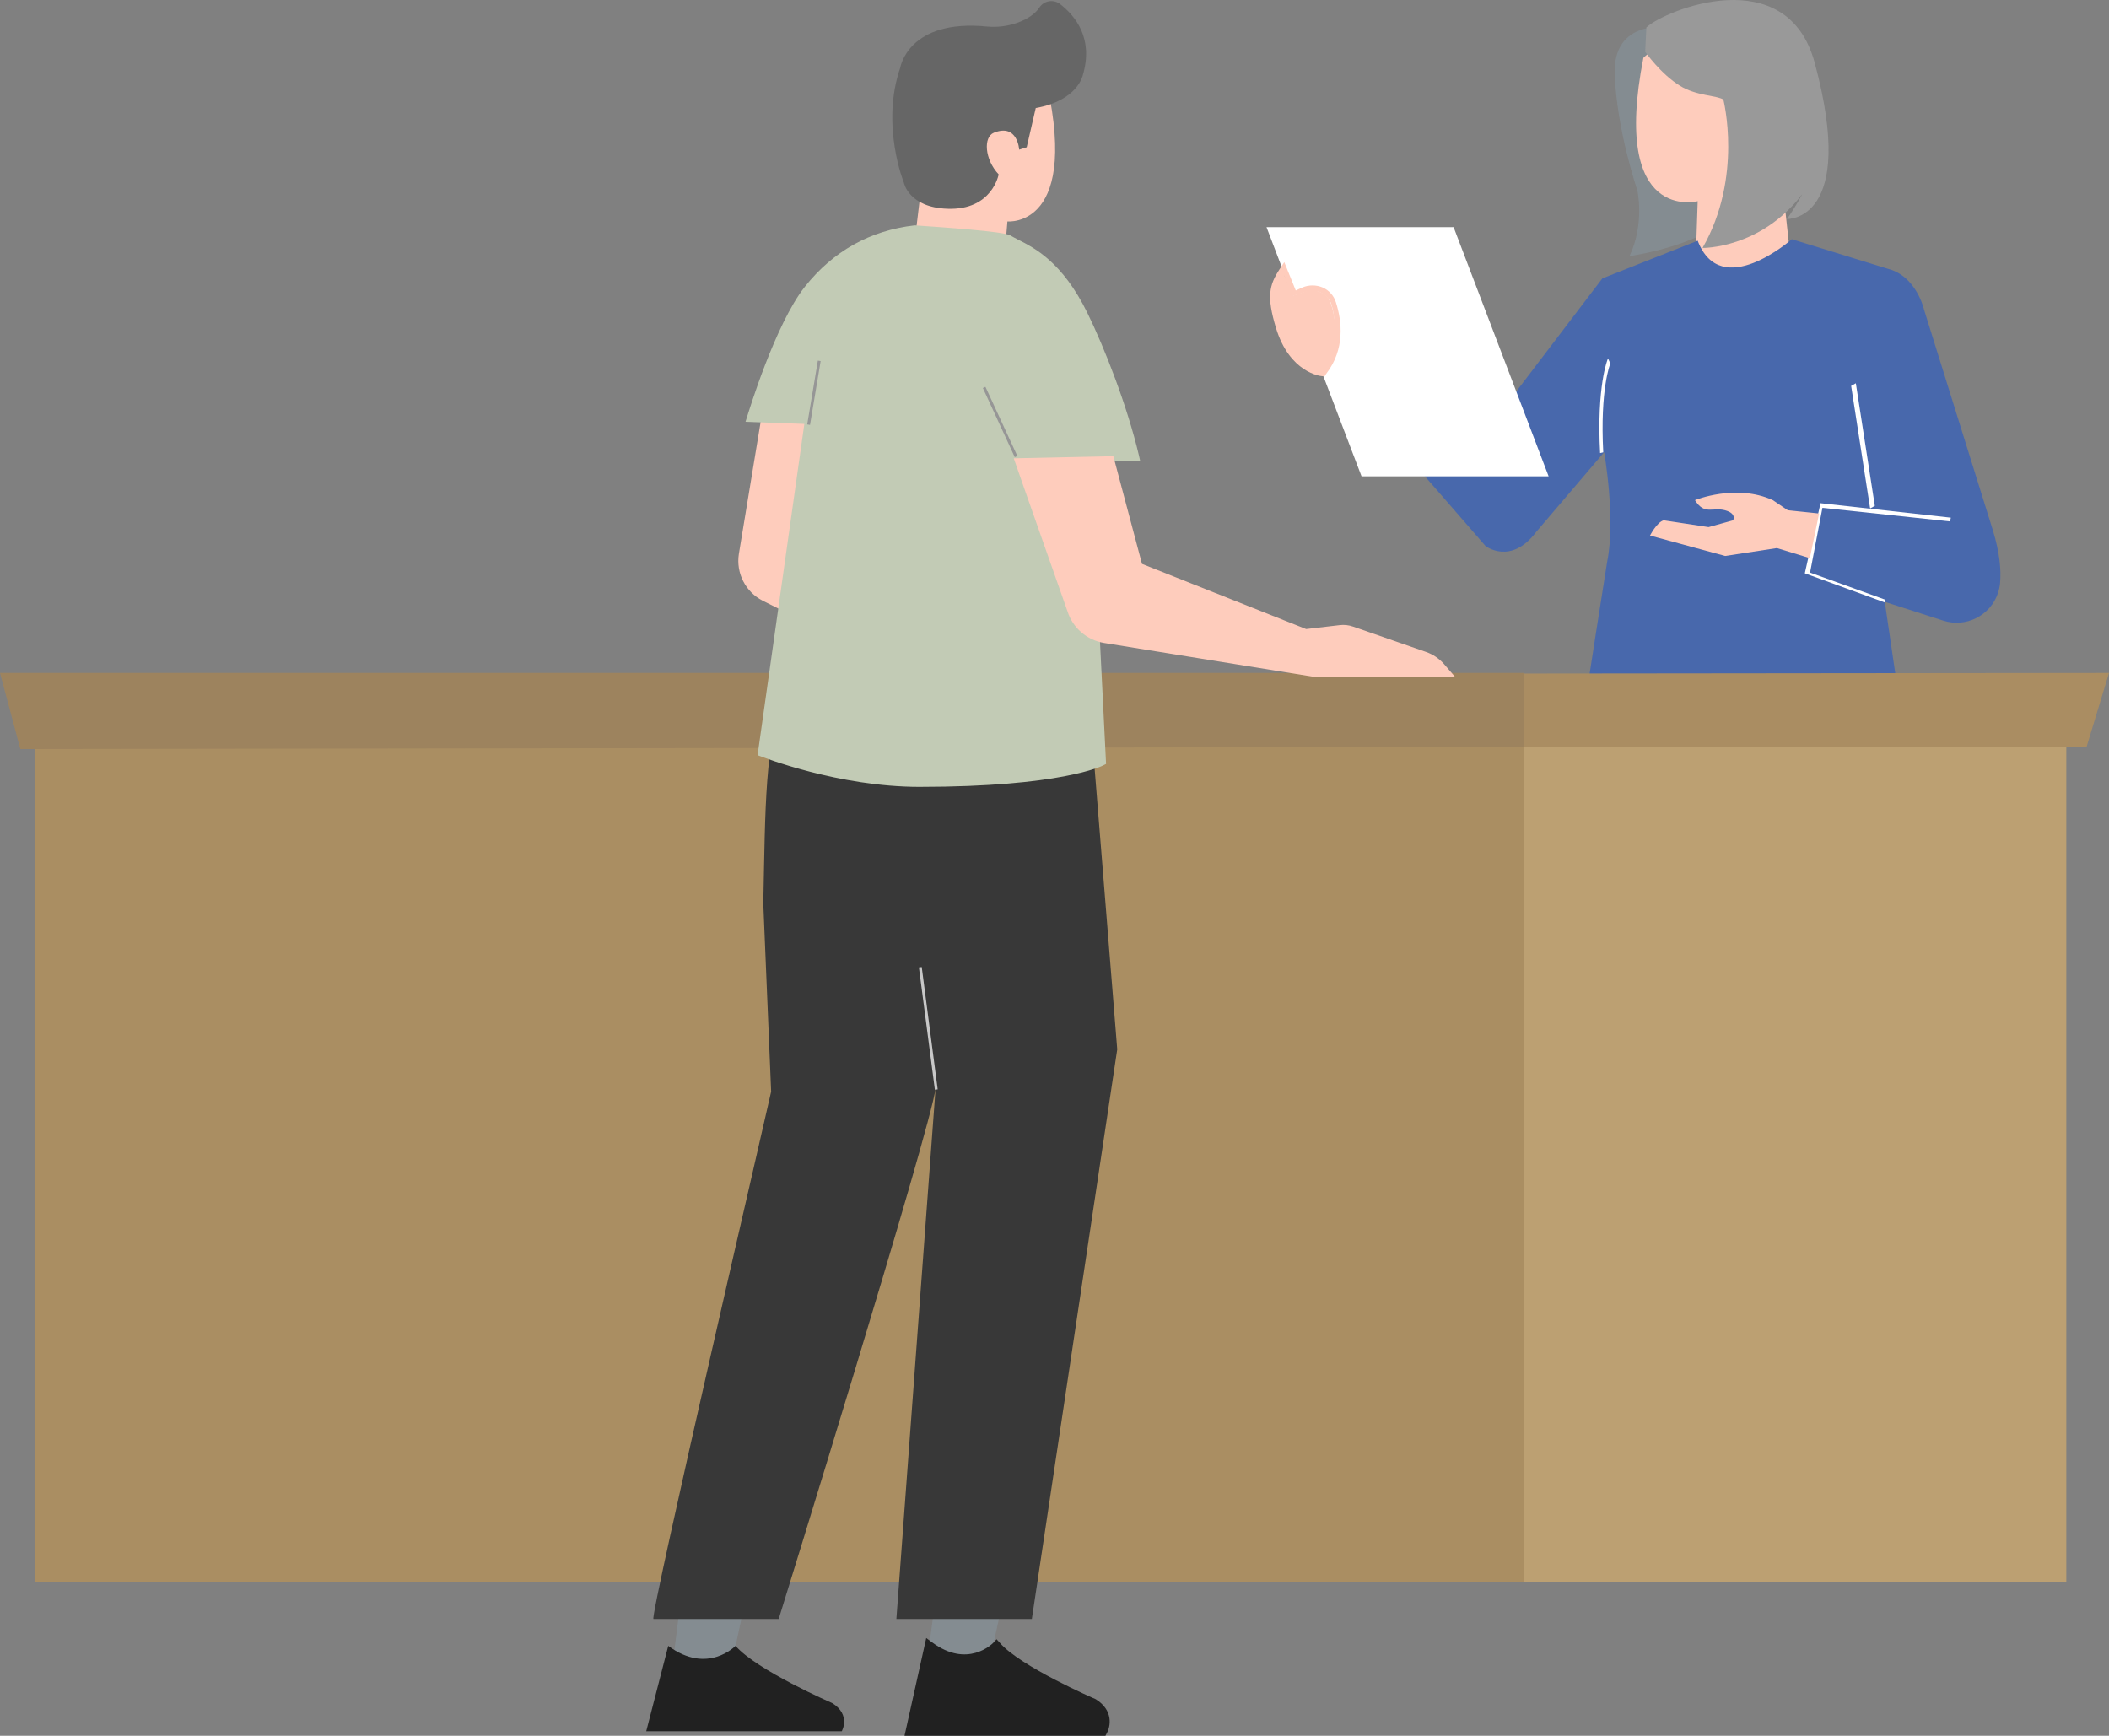 <?xml version="1.0" encoding="UTF-8"?>
<svg xmlns="http://www.w3.org/2000/svg" version="1.1" viewBox="0 0 743.538 611.997">
  <rect x="0" y="0" width="743.538" height="611.997" fill="#808080" stroke="none"/>
  <defs>
    <style>
      .cls-1, .cls-2, .cls-3 {
        fill: none;
      }

      .cls-4 {
        fill: #aa8e62;
      }

      .cls-5 {
        fill: #feccbc;
      }

      .cls-6 {
        fill: #212121;
      }

      .cls-7 {
        fill: #aa8d62;
      }

      .cls-2 {
        stroke: #c8c8c8;
      }

      .cls-8 {
        fill: #848c91;
      }

      .cls-9 {
        fill: #9d835e;
      }

      .cls-10 {
        fill: #fff;
      }

      .cls-11 {
        fill: #121212;
      }

      .cls-12 {
        fill: #666;
      }

      .cls-3 {
        stroke: #969696;
      }

      .cls-13 {
        fill: #383838;
      }

      .cls-14 {
        fill: #bca072;
      }

      .cls-15 {
        fill: #4868ac;
      }

      .cls-16 {
        fill: #999;
      }

      .cls-17 {
        fill: #c2cbb5;
      }
    </style>
  </defs>
  <!-- Generator: Adobe Illustrator 28.7.2, SVG Export Plug-In . SVG Version: 1.2.0 Build 154)  -->
  <g>
    <g id="Ebene_1">
      <g id="Menschen">
        <g id="Woman">
          <g id="Gruppe_129">
            <g id="Gruppe_128">
              <g id="Gruppe_127">
                <path id="Pfad_1173" class="cls-8" d="M588.317,9.653s-19.787-3.191-19.042,16.6,7.979,40.85,7.979,40.85c0,0,2.66,11.808-2.766,23.191,0,0,33.4-4.574,39.042-20.212l-1.384-57.24-23.829-3.189Z"/>
              </g>
            </g>
          </g>
          <g id="Gruppe_134">
            <g id="Gruppe_131">
              <g id="Gruppe_130">
                <path id="Pfad_1174" class="cls-5" d="M596.722,124.756l1.808-53.828s-30.637,8.085-19.148-50.53c0,0,11.6-11.7,26.382-4.362,8.894,4.56,15.872,12.141,19.68,21.382l8.936,82.657-37.658,4.681Z"/>
              </g>
            </g>
            <g id="Gruppe_133">
              <g id="Gruppe_132">
                <path id="Pfad_1175" class="cls-1" d="M595.126,126.565l1.808-53.828c-5.039.585-10.085-1.045-13.829-4.468-8.191-7.659-9.893-23.936-5.213-48.19l.106-.426.319-.319c.106-.106,12.553-12.447,28.191-4.575,9.273,4.731,16.553,12.615,20.53,22.235l.106.319,9.149,84.253-41.167,4.999ZM600.232,68.801l-1.809,54.147,34.254-4.255-8.723-80.955c-3.729-8.752-10.385-15.936-18.829-20.319-12.234-6.17-22.233,2.022-24.148,3.723-5.532,28.51-.744,40.105,4.362,44.786,5.638,5.213,12.872,3.4,12.872,3.4l2.021-.527Z"/>
              </g>
            </g>
          </g>
          <g id="Gruppe_137">
            <g id="Gruppe_136">
              <g id="Gruppe_135">
                <path id="Pfad_1176" class="cls-16" d="M580.02,18.275s5.532,7.872,12.34,12.021c5.744,3.51,12.659,3.3,15.212,4.787,0,0,7.021,27.34-7.34,52.339,0,0,20.531.319,35.211-19.042-1.637,3.045-3.449,5.993-5.425,8.829,0,0,24.893,1.064,9.787-55-9.787-36.275-52.871-18.616-59.36-12.553l-.425,8.619Z"/>
              </g>
            </g>
          </g>
          <g id="Gruppe_165">
            <g id="Gruppe_164">
              <g id="Gruppe_163">
                <path id="Pfad_1187" class="cls-15" d="M503.852,131.565l-16.276,19.361,36.169,41.594s8.936,6.915,17.872-5l23.935-28.088s4.149,23.4,1.064,38.616c0,0-7.872,49.573-9.893,64.041,0,0,74.572,20.212,113.933-7.872l-6.17-42.02,20.531,6.6c8.069,2.653,16.76-1.738,19.413-9.807.35-1.064.582-2.163.693-3.277.426-4.787-.106-10.851-2.553-18.829l-24.254-77.763s-2.66-11.808-12.766-14.361l-33.83-10.428s-25,22.127-33.19.532l-33.616,13.3-39.68,52.126-21.382-18.725Z"/>
              </g>
            </g>
          </g>
          <g id="Gruppe_175">
            <g id="Gruppe_172">
              <g id="Gruppe_171">
                <path id="Pfad_1190" class="cls-10" d="M512.468,80.077h-65.955l33.509,87.87h65.955l-33.509-87.87Z"/>
              </g>
            </g>
          </g>
          <g id="Gruppe_178">
            <g id="Gruppe_177">
              <g id="Gruppe_176">
                <path id="Pfad_1192" class="cls-10" d="M664.503,212.415l-28.208-10.281,5.532-24.719,45.956,5.106-.319,1.316-44.959-4.787-4.362,22.832,26.36,9.508v1.025Z"/>
              </g>
            </g>
          </g>
          <g id="Gruppe_181">
            <g id="Gruppe_180">
              <g id="Gruppe_179">
                <path id="Pfad_1193" class="cls-10" d="M564.123,159.737c-1.262-23.526,2.6-33.021,2.784-33.357l.816,1.764c-.037.084-3.675,9.074-2.487,31.34l-1.113.253Z"/>
              </g>
            </g>
          </g>
          <g id="Gruppe_184">
            <g id="Gruppe_183">
              <g id="Gruppe_182">
                <path id="Pfad_1240" class="cls-10" d="M652.626,136.055l1.654-.923,6.694,43.219-1.653.922-6.695-43.219Z"/>
              </g>
            </g>
          </g>
          <g id="Gruppe_189">
            <g id="Gruppe_186">
              <g id="Gruppe_185">
                <path id="Pfad_1194" class="cls-5" d="M452.364,95.928l3.3,8.357,4.041-1.336c3.572-1.58,7.748.035,9.328,3.606.094.212.177.428.25.649,2.021,6.277,2.965,16.84-3.311,25.137,0,0-10.2-2.266-14.667-17.265-3.196-10.638-2.238-14.148,1.059-19.148Z"/>
              </g>
            </g>
            <g id="Gruppe_188">
              <g id="Gruppe_187">
                <path id="Pfad_1195" class="cls-5" d="M466.938,132.735l-.851-.106c-.425,0-11.489-1.17-16.276-17.127-3.3-10.957-2.34-15,1.276-20.532l1.7-2.553,4.042,10,2.34-1.064c2.279-.958,4.848-.958,7.127,0,2.243.977,3.951,2.879,4.681,5.213,2.128,6.7,3.3,16.489-3.4,25.212l-.639.957ZM452.79,97.184c-3.015,3.234-3.967,7.259-1.055,18.318,3.4,11.383,12.225,14.875,14.566,15.513,5.213-7.447,4.835-18.144,3.026-23.888-.425-1.489-2.495-3.426-3.877-4.065-1.798-.638-3.76-.638-5.558,0l-4.67,1.483-2.432-7.361Z"/>
              </g>
            </g>
          </g>
          <path id="Pfad_1241" class="cls-5" d="M581.726,188.823l26.493,7.2,18.237-2.784,11.614,3.551,3.264-15.742-11.038-1.152-5.279-3.552c-12.958-5.951-27.452,0-27.452,0,3.36,5.375,6.239,2.4,10.559,3.552s2.88,3.552,2.88,3.552l-8.639,2.4-15.839-2.401c-2.4.672-4.8,5.376-4.8,5.376Z"/>
        </g>
        <g id="Gruppe_237">
          <g id="Gruppe_236">
            <g id="Gruppe_379">
              <rect id="Rechteck_718" class="cls-14" x="519.933" y="239.66" width="208.55" height="318.014"/>
            </g>
          </g>
        </g>
        <g id="Table">
          <path id="Pfad_1265" class="cls-4" d="M12.185,262.098h525.094v295.576H12.185v-295.576Z"/>
          <g id="Gruppe_247">
            <g id="Gruppe_244">
              <g id="Gruppe_243">
                <path id="Pfad_1209" class="cls-7" d="M536.271,237.477v25.85h199.354l7.913-26.063-207.267.213Z"/>
              </g>
            </g>
          </g>
          <g id="Gruppe_268">
            <g id="Gruppe_267">
              <g id="Gruppe_266">
                <path id="Pfad_1217" class="cls-11" d="M368.12,511.464h-40.956v-3.191h37.765v-10.109h3.191v13.3Z"/>
              </g>
            </g>
          </g>
          <path id="Pfad_1264" class="cls-9" d="M0,237.264h537.279v26.063l-530.107.78-7.172-26.843Z"/>
        </g>
        <g id="Man">
          <g id="Gruppe_278">
            <g id="Gruppe_274">
              <g id="Gruppe_273">
                <g id="Gruppe_272">
                  <path id="Pfad_1219" class="cls-5" d="M353.04,103.501l2.128-25.425s26.808,2.659,12.765-53.4h-38.19l-9.468,78.825h32.765Z"/>
                </g>
              </g>
            </g>
            <g id="Gruppe_277">
              <g id="Gruppe_276">
                <g id="Gruppe_275">
                  <path id="Pfad_1220" class="cls-1" d="M354.529,105.097h-35.956l9.787-82.019h40.85l.319,1.17c6.064,24.467,5.425,41.169-2.021,49.786-2.691,3.272-6.622,5.275-10.851,5.531l-2.128,25.532ZM322.083,101.906h29.467l2.128-25.531,1.6.107c3.793.066,7.405-1.622,9.787-4.574,4.468-5.319,8.4-17.553,1.6-45.637h-35.539l-9.043,75.635Z"/>
                </g>
              </g>
            </g>
          </g>
          <g id="Gruppe_281">
            <g id="Gruppe_280">
              <g id="Gruppe_279">
                <path id="Pfad_1221" class="cls-12" d="M359.317,52.759s-.532-9.361-8.936-5.957c-3.723,1.489-3.3,9.361,1.7,14.68,0,0-2.234,12.659-17.978,12.127-13.723-.426-15.425-9.149-15.425-9.149,0,0-8.3-20.425-1.277-40.637,0,0,2.766-17.234,30.637-14.468,7.659.745,15.638-2.447,18.4-6.7,1.538-2.331,4.675-2.974,7.006-1.436.077.051.153.104.228.16,5.532,4.255,11.915,12.234,8.085,25.106,0,0-1.7,8.936-16.6,11.6l-3.191,13.829-2.649.845Z"/>
              </g>
            </g>
          </g>
          <g id="Gruppe_286">
            <g id="Gruppe_283">
              <g id="Gruppe_282">
                <path id="Pfad_1222" class="cls-8" d="M352.928,559.232l-6.838,32.021h-18.262l4.155-32.021h20.945Z"/>
              </g>
            </g>
            <g id="Gruppe_285">
              <g id="Gruppe_284">
                <path id="Pfad_1223" class="cls-8" d="M347.327,592.848h-21.414l4.71-35.212h24.435l-7.731,35.212ZM329.027,589.656h16.172l6.309-28.829h-18.66l-3.821,28.829Z"/>
              </g>
            </g>
          </g>
          <g id="Gruppe_291">
            <g id="Gruppe_288">
              <g id="Gruppe_287">
                <path id="Pfad_1224" class="cls-6" d="M388.89,610.4s3.3-5.745-3.3-9.894c0,0-26.7-11.6-34.148-20.212,0,0-9.894,10.319-23.723,0l-6.7,30.106,67.871 0Z"/>
              </g>
            </g>
            <g id="Gruppe_290">
              <g id="Gruppe_289">
                <path id="Pfad_1225" class="cls-6" d="M389.741,611.996h-70.849l7.659-34.467,2.021,1.49c12.553,9.361,21.276.531,21.6.212l1.17-1.276,1.17,1.276c7.128,8.3,33.3,19.68,33.616,19.786l.213.107c6.276,3.936,5.213,9.574,3.83,12.021l-.43.851ZM322.935,608.804h64.891c.426-1.489.851-4.468-2.979-6.914-2.128-.851-25-10.957-33.509-19.468-3.085,2.34-11.6,7.34-22.553.425l-5.85,25.957Z"/>
              </g>
            </g>
          </g>
          <g id="Gruppe_296">
            <g id="Gruppe_293">
              <g id="Gruppe_292">
                <path id="Pfad_1226" class="cls-8" d="M264.234,557.636l-6.693,30.957h-20.636l3.9-30.957h23.429Z"/>
              </g>
            </g>
          </g>
          <g id="Gruppe_301">
            <g id="Gruppe_298">
              <g id="Gruppe_297">
                <path id="Pfad_1228" class="cls-6" d="M296.765,610.4s3.3-5.745-3.3-9.894c0,0-26.7-11.6-34.148-20.212,0,0-9.893,10.319-23.723,0l-7.766,30.106,68.937 0Z"/>
              </g>
            </g>
            <g id="Gruppe_300">
              <g id="Gruppe_299">
                <path id="Pfad_1229" class="cls-1" d="M297.723,611.997h-71.913l8.829-34.361,1.915,1.383c12.553,9.255,21.276.532,21.6.213l1.17-1.276,1.17,1.276c7.127,8.3,33.3,19.68,33.616,19.787l.213.106c6.276,3.936,5.213,9.574,3.83,12.021l-.43.851ZM229.959,608.806h65.851c.425-1.49.851-4.468-2.979-6.915-2.128-.851-25-10.957-33.51-19.467-3.085,2.447-11.6,7.34-22.659.425l-6.703,25.957Z"/>
              </g>
            </g>
          </g>
          <g id="Gruppe_306">
            <g id="Gruppe_303">
              <g id="Gruppe_302">
                <path id="Pfad_1230" class="cls-5" d="M269.319,141.798l-8.83,53.509c-1.054,6.733,2.334,13.383,8.4,16.489l53.509,26.808,7.451-24.472-27.446-29.786,4.255-30.957,2.02-14.357-39.359,2.766Z"/>
              </g>
            </g>
          </g>
          <g id="Gruppe_309">
            <g id="Gruppe_308">
              <g id="Gruppe_307">
                <path id="Pfad_1232" class="cls-13" d="M230.381,570.827h44.15s53.616-172.867,55.318-187.12l-13.83,187.12h47.762l30.105-200.845-9.893-122.869s-105.741-9.787-107.124-5.851c-7.34,21.914-7.021,42.552-7.766,77.338l2.766,66.275c.112.001-43.081,185.952-41.488,185.952Z"/>
              </g>
            </g>
          </g>
          <g id="Gruppe_314">
            <g id="Gruppe_311">
              <g id="Gruppe_310">
                <path id="Pfad_1233" class="cls-17" d="M268.894,265.199s26.595,10.638,55.318,10.638c50,0,64.253-7.447,64.253-7.447l-5.319-107.443h17.018c-4.255-18.085-12.447-38.616-18.085-50-10.212-20.744-21.276-23.4-26.6-26.595-2.128-1.277-32.871-3.3-32.871-3.3-6.915.745-23.616,3.511-37.552,20.957-10.425,13.191-20,45.105-20,45.105l20.425.744-16.587,117.341Z"/>
              </g>
            </g>
            <g id="Gruppe_313">
              <g id="Gruppe_312">
                <path id="Pfad_1234" class="cls-17" d="M324.211,277.433c-28.723,0-55.637-10.638-55.956-10.744l-1.17-.426,16.489-116.8-20.744-.745.638-2.021c.426-1.277,9.787-32.34,20.319-45.637,10-12.553,22.978-19.787,38.616-21.595h.213c9.361.638,31.276,2.128,33.51,3.511.745.425,1.7.957,2.766,1.489,5.851,2.979,15.638,7.872,24.467,25.85,6.064,12.34,14.042,32.765,18.191,50.318l.426,1.915h-17.346l5.319,106.805-.851.426c-.527.314-15.101,7.654-64.887,7.654ZM270.702,264.133c5.425,2.021,28.829,10.106,53.509,10.106,42.126,0,58.721-5.319,62.551-6.915l-5.319-107.975h16.7c-4.25-16.416-10.093-32.378-17.446-47.658-8.4-17.021-17.127-21.382-22.978-24.361-1.064-.532-2.128-1.064-2.979-1.6-1.7-.745-17.765-2.128-31.914-2.979-14.68,1.7-26.914,8.511-36.382,20.319-8.723,10.851-16.914,35.424-19.148,42.552l20.106.745-16.7,117.766Z"/>
              </g>
            </g>
          </g>
          <g id="Gruppe_319">
            <g id="Gruppe_316">
              <g id="Gruppe_315">
                <path id="Pfad_1235" class="cls-5" d="M357.402,161.585l3.3,9.468,15.638,44.467c1.851,5.846,6.823,10.161,12.872,11.17l74.466,12.021h49.36l-3.936-4.571c-1.693-1.932-3.854-3.397-6.276-4.255l-25.747-8.945c-1.532-.548-3.172-.731-4.787-.532l-11.808,1.383-57.871-22.978-9.361-35.212-.745-2.766-35.105.75Z"/>
              </g>
            </g>
          </g>
          <g id="Gruppe_327">
            <g id="Gruppe_324">
              <g id="Gruppe_323">
                <path id="Pfad_1237" class="cls-8" d="M288.468,125.841l-2.979,22.127,2.979-22.127Z"/>
              </g>
            </g>
          </g>
          <line id="Linie_1" class="cls-3" x1="288.832" y1="127.223" x2="285.081" y2="149.727"/>
          <line id="Linie_2" class="cls-2" x1="330.089" y1="384.144" x2="324.463" y2="341.011"/>
          <line id="Linie_3" class="cls-3" x1="358.219" y1="160.979" x2="346.967" y2="136.6"/>
        </g>
      </g>
    </g>
  </g>
</svg>